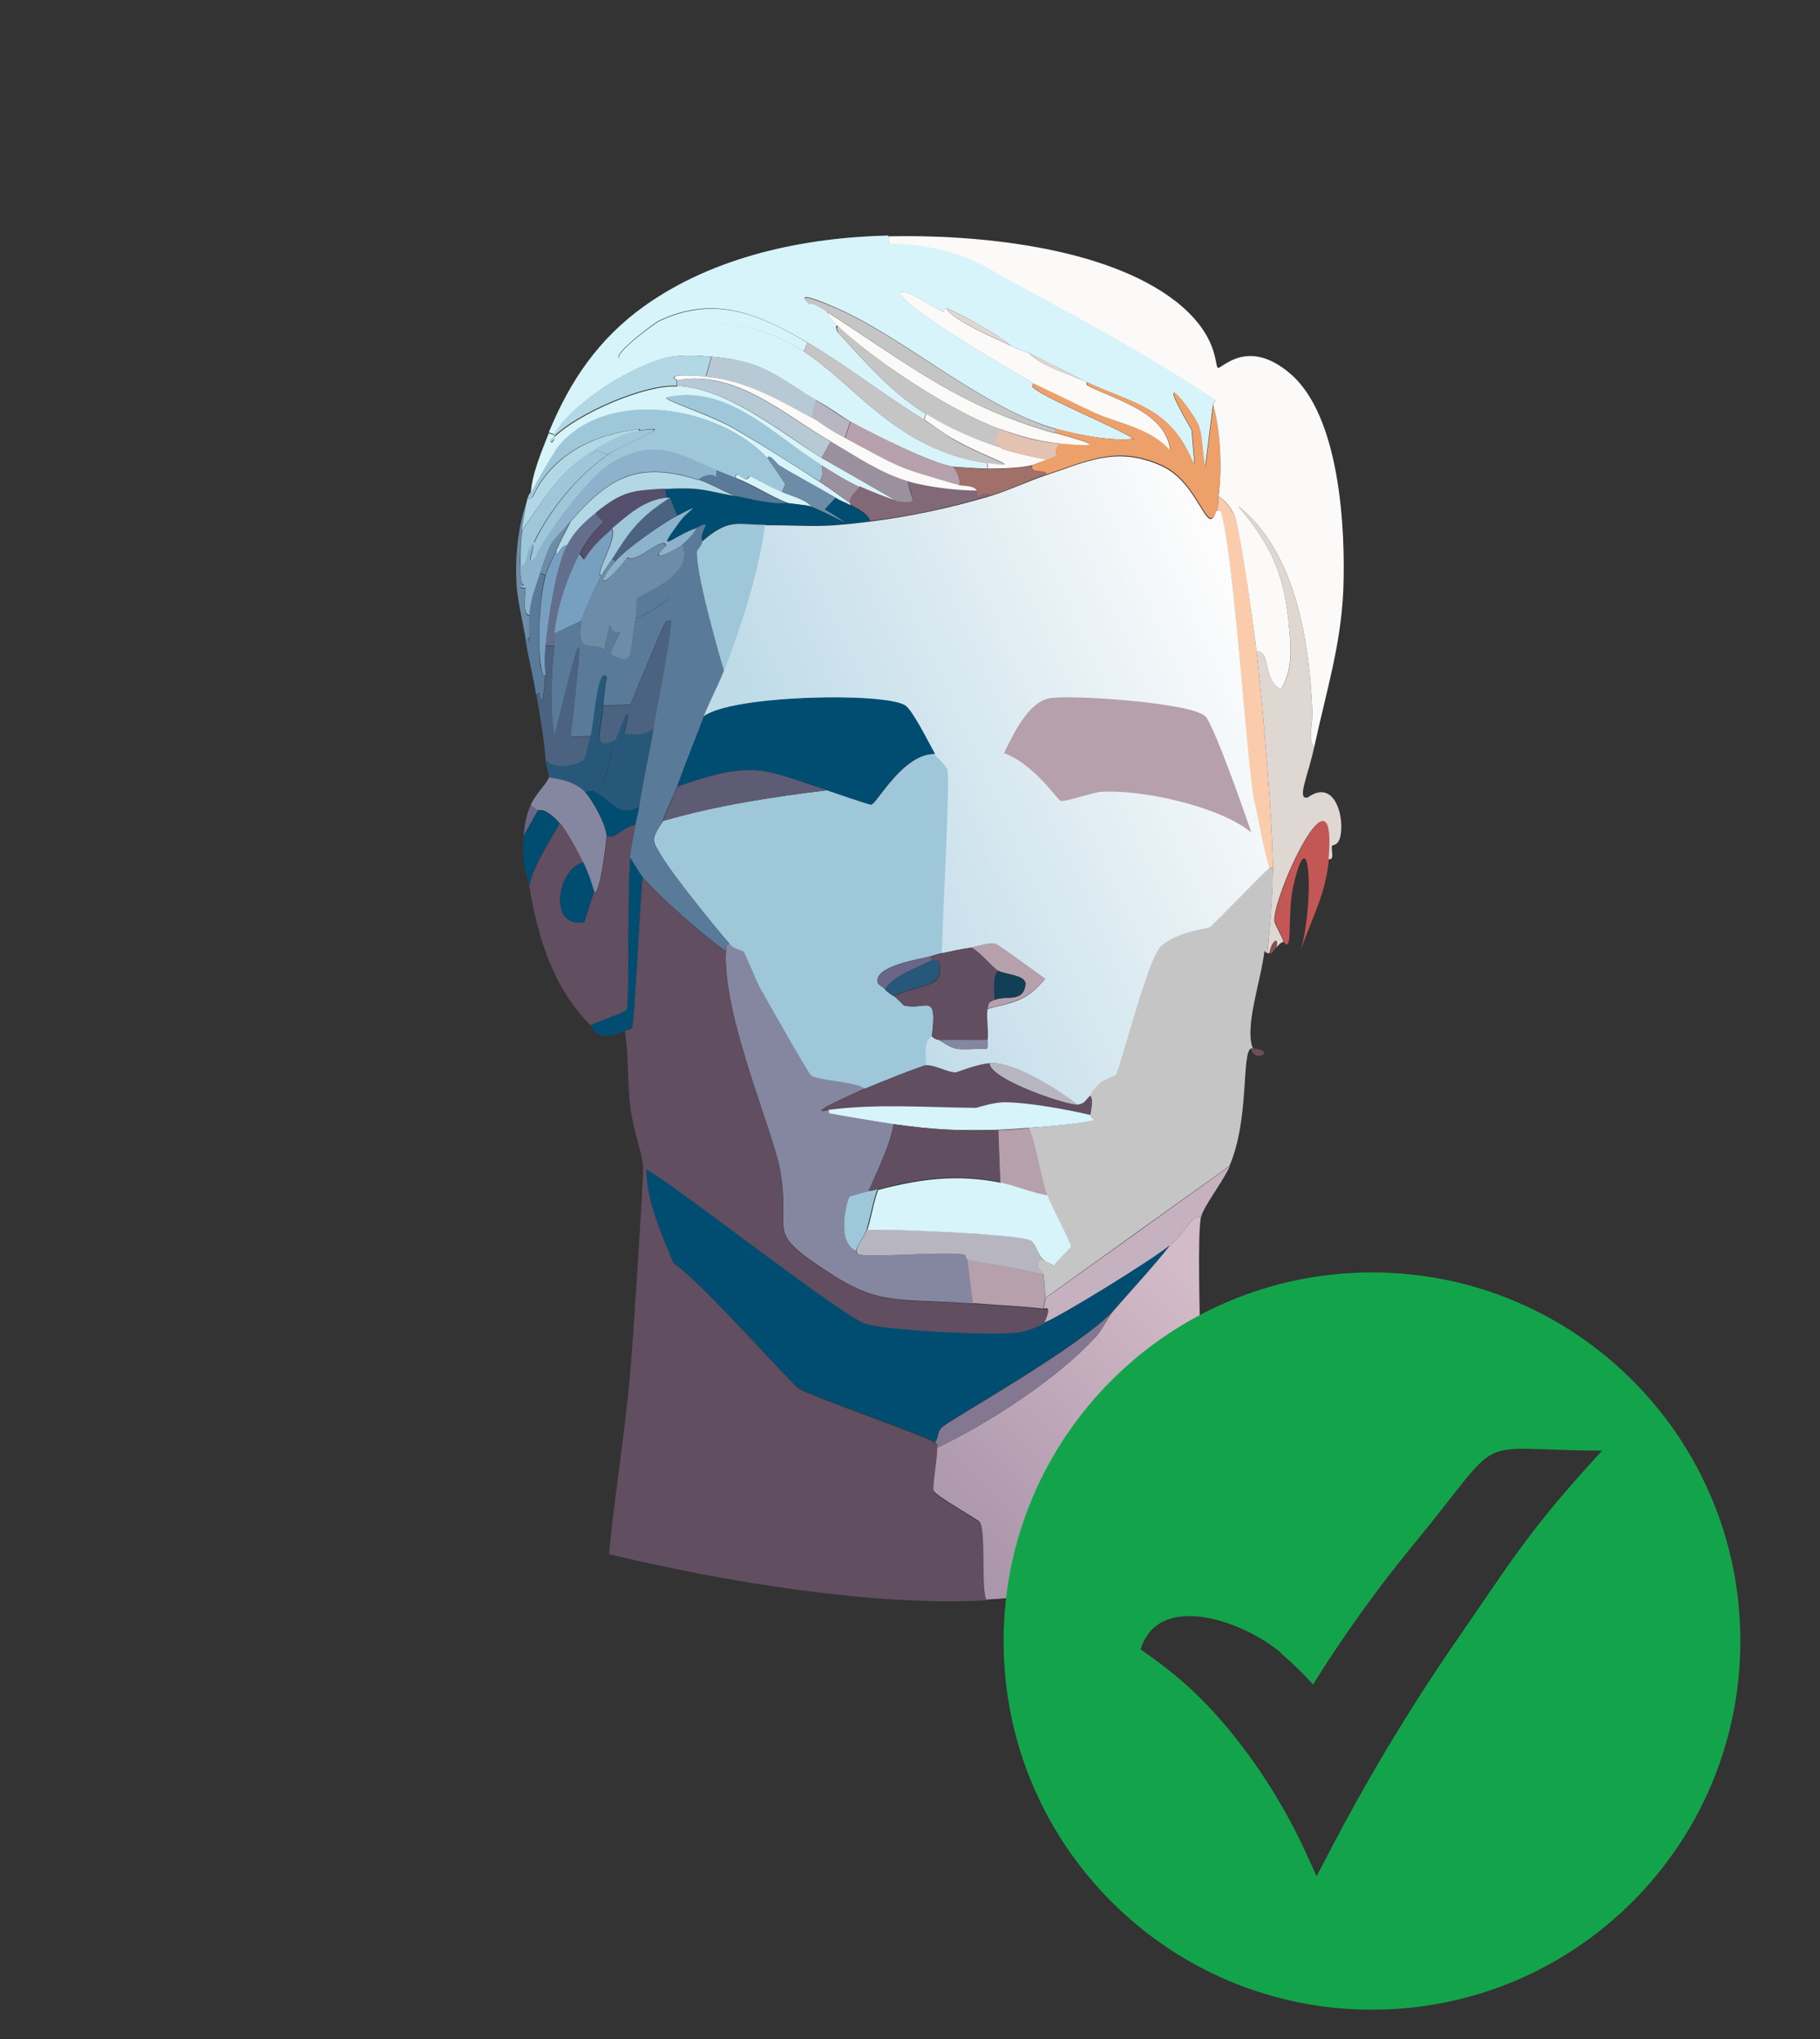 <?xml version="1.0" encoding="UTF-8"?>
<svg xmlns="http://www.w3.org/2000/svg" xmlns:xlink="http://www.w3.org/1999/xlink" version="1.1" viewBox="0 0 457 511.7"><rect x="0" y="0" width="457" height="511.7" fill="#333333" stroke="none"/>
  <defs>
    <style>
      .cls-1 {
        fill: #a07069;
      }

      .cls-1, .cls-2, .cls-3, .cls-4, .cls-5, .cls-6, .cls-7, .cls-8, .cls-9, .cls-10, .cls-11, .cls-12, .cls-13, .cls-14, .cls-15, .cls-16, .cls-17, .cls-18, .cls-19, .cls-20, .cls-21, .cls-22, .cls-23, .cls-24, .cls-25, .cls-26, .cls-27, .cls-28, .cls-29, .cls-30, .cls-31, .cls-32, .cls-33, .cls-34, .cls-35, .cls-36, .cls-37 {
        stroke-width: 0px;
      }

      .cls-2 {
        fill: #8db2cc;
      }

      .cls-3 {
        fill: #d7f4fa;
      }

      .cls-4 {
        fill: #b5a0ac;
      }

      .cls-5 {
        fill: #fcfaf9;
      }

      .cls-6 {
        fill: #597b99;
      }

      .cls-7 {
        fill: #835052;
      }

      .cls-8 {
        fill: #eda069;
      }

      .cls-9 {
        fill: #c5c5c5;
      }

      .cls-10 {
        fill: url(#linear-gradient);
      }

      .cls-11 {
        fill: #847791;
      }

      .cls-12 {
        fill: #004d71;
      }

      .cls-13 {
        fill: #9b909e;
      }

      .cls-14 {
        fill: #b6c9d4;
      }

      .cls-15 {
        fill: #b2d8e5;
      }

      .cls-16 {
        fill: #c25756;
      }

      .cls-17 {
        fill: #6e4f54;
      }

      .cls-18 {
        fill: #6d8ca7;
      }

      .cls-19 {
        fill: #8587a1;
      }

      .cls-20 {
        fill: #626e8c;
      }

      .cls-21 {
        fill: #9ec7da;
      }

      .cls-22 {
        fill: #13a44b;
        fill-rule: evenodd;
      }

      .cls-23 {
        fill: #faccac;
      }

      .cls-24 {
        fill: #e3c2b2;
      }

      .cls-25 {
        fill: #b7b6c0;
      }

      .cls-26 {
        fill: #826977;
      }

      .cls-27 {
        fill: #4b6280;
      }

      .cls-28 {
        fill: #614e60;
      }

      .cls-29 {
        fill: #c5b1c0;
      }

      .cls-30 {
        fill: url(#linear-gradient-2);
      }

      .cls-31 {
        fill: #123e56;
      }

      .cls-32 {
        fill: #5d5c74;
      }

      .cls-33 {
        fill: #27587a;
      }

      .cls-34 {
        fill: #dfd7d1;
      }

      .cls-35 {
        fill: #779fc0;
      }

      .cls-36 {
        fill: #554f6e;
      }

      .cls-38 {
        display: none;
      }

      .cls-37 {
        fill: #6b6687;
      }
    </style>
    <linearGradient id="linear-gradient" x1="311.9" y1="332.3" x2="250.8" y2="395.5" gradientUnits="userSpaceOnUse">
      <stop offset="0" stop-color="#d4bbc8"/>
      <stop offset="1" stop-color="#ab96ab"/>
    </linearGradient>
    <linearGradient id="linear-gradient-2" x1="316.4" y1="166.5" x2="206" y2="215.9" gradientUnits="userSpaceOnUse">
      <stop offset="0" stop-color="#fcfcfc"/>
      <stop offset="1" stop-color="#bfdbe8"/>
    </linearGradient>
  </defs>
  <g id="Layer_1" data-name="Layer 1" image-rendering="optimizeQuality" shape-rendering="geometricPrecision" text-rendering="geometricPrecision">
    <g>
      <g>
        <g id="Background" class="cls-38">
          <path class="cls-9" d="M460.6,7.5v464.1H-3.6V7.5h464.1Z"/>
          <path class="cls-34" d="M129.7,146.6c.3,4.2,1.6,9.3,2.3,13.6.7,4.6,2,9.3,2.7,14.1.9,5.4,1.9,10.8,2.3,16.3,0,.9,1,3.8.9,4.5-.2,1.2-3.3,4.1-4.5,6.8-1.3,2.8-1.5,4.7-1.8,7.7-.2,2.5-.2,4.3,0,6.8l-2-3.2c-.2,3.8-7.6,2.2-9.3,8.4-.3,1.3-.7,11.4-1.4,14.5,0,.2-1.7,2.4-1.8,3.2-1.4,7-2.7,13.5-2.7,20.4-2.3,4.5-1.1,13.2-.9,18.6-2.9,4.4-1.6,7.6-1.8,10.9-.2,3.3-1.7,0,0,6.8,0,.4-.5,2.6-.5,2.7.4.5,4.3.4,5,2.3-.7,2.7-4.5,2.3-4.8,2.5-1.5,1.1.7,4.9.7,5.2.6,7.5,1.1,8.8,1.4,10.9.2,1.8-.7,3.4-.5,5.4,1,6.7,4.2,13.8,4.1,20.4,3.8,10.6,6.4,27.8,10,37.2.7,1.9,7.2,14,9.1,17.7.2.4-.8,1-.5,1.8,2.8,6.3,36.6,5.8,43.3,6.1.5,0,4,.9,4.5.9,36.8,1.3,73.8-1.5,110.6,0,7.8-2.6,14.7-.1,22.2-6.3,4.8-4,6.6-9.4,7.5-11.1,1-1.9,3.7-2.3,5-13.1,7.5-1.2,2.4-5,2.3-5.4-.9-3.5,3.8-2.5,5-5,1.2-2.7,1.9-18.3,3.4-18.8,6.1,2.9,3.1-3.2,4.3-7,.4-1.4,2.4-2.9,2.7-4.1.9-3.3.4-5.2.5-5.4.2-.9,2.7-4.4,1.8-5.9-.4-.6-3.6,1.6-2.7-7.3,2.5-1.3,3.1,3.4,4.5.5.1-15.4,3.5-30.9,0-45.8.1-9.4-1.3-18.4-3.6-27.6,1.1-4.2,0-5.2,0-5.4-.4-4.5,1.1-15.6-1.4-21.8-1.7-4.3-6.5-4.2-6.8-5-.8-1.7,1.4-6.2-1.8-7,0-4.9-2.7-11.4-8.4-7.3-3,.8.1-5.8,1.6-12.7,2.9-13.7,6.6-25.4,7.3-39.4,1.4,0,6.1.2,6.6.5.7.3,7.8,9.1,9.3,12,.7,1.5.5,4.5.9,5.4.3.6,2.4,2.1,2.7,2.7.4.8.2,3.6.5,4.1,1.6,3.7,5.9,9,6.3,10.4.7,2.1.2,5.9.9,7.3.4.8,2.1,1.1,2.3,1.4,2.6,5.7,2.5,9.2,2.7,10,0,.3,1.2,1.3,2.3,5.9.6,2.8.2,7.9.5,8.6.3.9,2.7,1.7,3.2,3.2.3.9-.3,3.1,0,4.1.3,1.1,1.7,3.3,1.8,4.1.6,3.1-.1,7.2.5,10.4.1.6,1.3,2.4,1.4,2.7.6,3.3.9,8.4,1.4,11.8.1.9,1.7,3.3,1.8,4.5.2,2.1.2,38.7,0,42.6-.4,7.4-1.8,8.2-1.8,8.6-.4,4.3-.3,13-.9,16.8,0,.2-1.5,1.9-1.8,3.6-5.2,28.1-5.3,20.1-13.1,38.5-1.6,3.8-2.8,8.4-4.5,12.2-.5,1.2-2.1,2.7-2.3,3.2-2.2,4.8-3.9,13.3-7.7,17.7-10.4,10.8-38.1,11-52.8,11.6l-.2,1.4c-36.9.9-101.9,1.3-137.3-.9-6.9-.4-12.8-.9-19.3-1.4-6.4-2.5-15.3-1.1-21.8-3.6-8.9-3.5-19.4-29.5-22.9-38.8-5-20-12-39.8-14.5-60.3-.7-5.5.3-14.7-1.8-19-.4-13.1.8-42.4,3.6-53.9.4-1.7,2.3-2.2,2.7-3.6.3-1.1-.3-3.7,0-5,.3-1.2,3.2-9,3.6-10.9.4-1.6.4-9.8.9-10.9.7-1.4,3.3-.9,4.1-3.2.6-1.7,1.5-12.9,5.4-14.1.4-5.8,3-5.6,3.6-6.8.7-1.5.3-3.7.9-5,.4-.7,5.1-4.1,5.9-14.1,5.4-2.7,5.7-10.6,7.7-13.1.3-.4,8.9-3.9,9.7-3.4.6.4.3,2.7,2,1.4Z"/>
          <path class="cls-9" d="M296.9,413.2l.2-1.4c14.7-.6,42.4-.8,52.8-11.6,3.8-4.4,5.5-12.9,7.7-17.7.2-.4,1.7-2,2.3-3.2,1.7-3.8,2.9-8.4,4.5-12.2,7.8-18.4,8-10.4,13.1-38.5.3-1.7,1.8-3.4,1.8-3.6.6-3.8.5-12.4.9-16.8,0-.4,1.4-1.2,1.8-8.6.2-3.9.2-40.5,0-42.6-.1-1.3-1.7-3.6-1.8-4.5-.5-3.4-.8-8.5-1.4-11.8,0-.3-1.3-2.1-1.4-2.7-.6-3.2.1-7.3-.5-10.4-.1-.8-1.5-3-1.8-4.1-.3-1,.3-3.2,0-4.1-.5-1.5-2.9-2.2-3.2-3.2-.2-.7.2-5.8-.5-8.6-1-4.5-2.2-5.6-2.3-5.9-.2-.8-.1-4.2-2.7-10-.1-.3-1.8-.6-2.3-1.4-.7-1.3-.2-5.2-.9-7.3-.5-1.4-4.7-6.7-6.3-10.4-.2-.5,0-3.3-.5-4.1-.3-.6-2.4-2.1-2.7-2.7-.4-1-.2-4-.9-5.4-1.4-2.9-8.6-11.7-9.3-12-.5-.2-5.1-.5-6.6-.5.7-15.2-.8-43.8-13.4-54.4-10.8-9.1-17.3-.8-18.1-1.4-.9-.6.5-8-10.7-16.8-.8-1,6.6-4,7-4.1,4.4-.5,6.9,2.6,7.3,2.7,1.3.2,2.6-1.7,5-1.4.6,0,2.5,1.8,2.7,1.8,1,.3,4.1.3,4.5.5.1,0,.9,1.9,1.8,2.3.2,0,2.2,0,3.2.5.6.3,10.7,6,11.3,6.3,1.8,1.1,1.9,3.9,7.3,5.9,1.7.6,2.3-2.8,4.3,3.9,8.4,9.2,14.4,19.7,20.4,30.4-.3,4.6,4.5,8.2,5,9.1,1.4,2.7,4.4,12.7,5.9,15.4.9,1.7,7.5,9.8,8.6,11.8,1.2,2.1.8,3.9.9,4.1,2.1,4.1,5.7,10.1,7.3,14.5.1.3-.2,3.4.9,7.3.4,1.2,2.4,2.5,2.7,3.6,1.4,5,.7,18.9,5.9,22.2-2.1,11.5,1.3,20.7,1.4,23.1.4,9.8-.7,23.2-.5,33.5-3.4,10.6-1.1,25.5-5,34.9-.3,9.5-4.6,18.4-4.1,28.1-3.9,7.2-5.8,14.6-8.6,22.2-.2.5-3.5,6.6-5,10.4-1.4,3.5,1,6-10.4,23.1-.2.2-.5-.8-4.1,4.1-1.8,2.5-2,6.6-9.3,12.5-2.3,1.8-5.3,2.1-6.8,5-9.4,1.1-18.6,3.1-28.1,3.6-9.8.6-19.8.2-29.7.5Z"/>
          <path class="cls-9" d="M161.9,76.8c-11.6,8.2-18.7,18.8-24,31.7-1.9,4.6-4.2,10.1-4.5,15,0,0-.1-.2-.9,1.8-2.5,6.6-3.2,14.4-2.7,21.3-1.7,1.4-1.4-1-2-1.4-.9-.5-9.4,3-9.7,3.4-2,2.5-2.3,10.5-7.7,13.1-.8,9.9-5.5,13.3-5.9,14.1-.6,1.3-.2,3.5-.9,5-.6,1.2-3.3,1-3.6,6.8-4,1.1-4.8,12.4-5.4,14.1-.8,2.3-3.4,1.7-4.1,3.2-.5,1-.5,9.2-.9,10.9-.4,1.8-3.4,9.7-3.6,10.9-.3,1.2.3,3.9,0,5-.4,1.4-2.3,1.9-2.7,3.6-2.8,11.5-4,40.8-3.6,53.9,2.2,4.4,1.1,13.6,1.8,19,2.5,20.5,9.5,40.3,14.5,60.3,3.5,9.2,14,35.2,22.9,38.8,6.5,2.6,15.3,1.1,21.8,3.6,6.4.5,12.4.9,19.3,1.4-12.8-.7-30.7,1.3-42.4-.5-1.2-.2-13.4-3.3-14.1-3.6-.6-.3-9.1-6.5-10.7-8.8-.2-.2-.8-3.7-1.8-5.4-.4-.6-1.7-.9-2.3-1.8-1.3-2.3-1.2-4.3-1.4-4.5-.9-1.6-3.6-2.7-2.7-5.4-4.9-8.3-8.1-17.2-11.3-25.8-3.9-5.4-3.3-12-7.3-17.7-2-12.3-7.2-29.8-8.6-41.7-.4-3.8.5-10.2,0-15.9-.2-1.9-3.4-6.9-1.4-10.4-1.5-10.4-.2-20.6.5-30.8,0-.3,2-1.3.5-6.3,3.4-9.2,0-19.6,3.2-28.6-2.3-6,1.7-8.1,1.8-8.6.1-.4.3-5.6.5-6.3.3-1.4,1.9-3.8,2.3-5.4.5-2,1.7-12.1,2.3-13.1.3-.7,2.9-.3,4.1-2.3,0-.1,0-2.6.5-3.2,0-.1,1.8-.8,2.3-1.8,1.5-2.9,3-9.5,4.5-12.7.7-1.4,3.5-5.2,5-8.2.6-1.1.4-3.4.5-3.6,1.8-3.5,8.7-10.2,8.6-15.4,4.3-.2,2.1-1.2,2.3-1.4,1.9-1.8,4.2-3,5.9-5,2.4-8.6,10.3-13.8,10.9-14.5.1-.1.8-3,.9-3.2,1-1.2,4.2-4,5-5,.8-1.1-.2-2.8,1.6-3.9,0,0,.8.9,1.4.5,1.1-.9,5-4.9,5.9-5.4,2.7-1.8,10.2-2.8,13.6-11.8,6.8,7.2,3.2,1,7.3-.9,2.4-1.1,11.7-1.7,14.7.7-3.2,4-5,3.2.5,2.5Z"/>
          <path class="cls-34" d="M131.5,216.4c.2,2,1,4,1.4,5.9,2.2,12.9,5.9,25.4,15.4,34.9.4.4,1.3,4.8,8.6,1.4.9,6.3.6,12.9,1.4,19.3.8,6.1,3,11.3,3.2,15,.1,2.5-2.6,44.2-3.2,50.8-1.3,15.4-3.9,30.8-5.4,46.2,28.4,6.8,65.9,13.1,94.7,11.6,18.2-1,37-5.3,54.4-10.7,1.1-16.9-1.9-75.7-.5-85,.5-2.8,5.5-9.2,7.3-13.1,5.1-11.8,3.1-28.2,5.4-29.5.3,3.8,6.7.7.5,0-2.1-5.4,2.2-17.2,2.9-24.5.2.2.3.5.7.5.1,0,.3,0,.5,0,1.1-.2-.8,1.8,1.8-1.4.3-.4,1.3-1.5,1.8-1.4,2.2,3.2.7-7.1,2.3-13.8,4.2-18.6,5.3,3.6,2,15.6,2.9-8.1,6.3-13.8,7-22.7,1.7.3.5-2.4.9-3.4.1-.3,2.2.4,2.3-4.8,3.2.9,1.1,5.3,1.8,7,.3.8,5.1.7,6.8,5,2.5,6.1,1,17.2,1.4,21.8,0,.3,1.1,1.3,0,5.4,2.3,9.2,3.8,18.2,3.6,27.6,3.5,14.9.1,30.4,0,45.8-1.4,3-2-1.7-4.5-.5-.9,8.9,2.3,6.6,2.7,7.3.9,1.5-1.6,5-1.8,5.9,0,.3.5,2.1-.5,5.4-.3,1.1-2.3,2.6-2.7,4.1-1.2,3.9,1.8,10-4.3,7-1.5.5-2.2,16.1-3.4,18.8-1.2,2.5-5.9,1.5-5,5,.1.4,5.2,4.2-2.3,5.4-1.3,10.9-4,11.2-5,13.1-.9,1.7-2.7,7.1-7.5,11.1-7.5,6.2-14.4,3.7-22.2,6.3-36.8-1.5-73.8,1.3-110.6,0-.5,0-4-.9-4.5-.9-6.7-.3-40.5.2-43.3-6.1-.3-.8.7-1.4.5-1.8-1.9-3.7-8.4-15.8-9.1-17.7-3.5-9.4-6.2-26.6-10-37.2.1-6.6-3.1-13.7-4.1-20.4-.3-2,.7-3.6.5-5.4-.3-2.1-.8-3.4-1.4-10.9,0-.3-2.2-4.1-.7-5.2.3-.2,4,.2,4.8-2.5-.6-1.9-4.6-1.8-5-2.3,0-.1.6-2.3.5-2.7-1.7-6.7-.2-3.5,0-6.8.2-3.3-1.1-6.5,1.8-10.9-.2-5.4-1.4-14,.9-18.6,0-6.9,1.3-13.4,2.7-20.4.2-.8,1.8-3,1.8-3.2.7-3.1,1-13.2,1.4-14.5,1.7-6.2,9-4.6,9.3-8.4l2,3.2Z"/>
        </g>
        <g>
          <g>
            <path class="cls-16" d="M333.7,215.5c-.8,8.9-4.2,14.6-7,22.7,3.3-12,2.2-34.3-2-15.6-1.5,6.7,0,17-2.3,13.8-.3-1.3-2.2-4.3-2.3-5.2-.7-5.8,15.9-42.2,13.6-15.6Z"/>
            <path class="cls-17" d="M314.2,263.1h.5c6.2.7-.1,3.8-.5,0Z"/>
            <path class="cls-7" d="M320.5,237.7c-2.6,3.2-.8,1.2-1.8,1.4.7-3.5,2.6-4.1,1.8-1.4Z"/>
          </g>
          <g>
            <path class="cls-3" d="M223.1,59.2l.2,1.8c9.3.2,19.3,2.3,27.2,7.7,18.5,9.9,37.2,19.9,54.6,31.5.2.5-.6.8-.5,1.1q-1,7.9-2,15.9c-.8-3.1-.6-7.3-1.6-10.2-1.2-3.6-12.5-17.5-1.8.9,1.3,17.2,1.6,4.2-7.5-2.9-5.4-4.3-12.7-6.1-18.8-9.1-4.9-2.4-9.6-4.9-14.5-7.3-.2-.1-.9-.1-4.5-1.8-3.4-2.9-12.1-7.7-16.3-9.5-.5-.2-.5,1-.7.9-3.4-1.4-9.7-5.9-10.7-4.8-1.9,2.4,30.9,21.2,33.5,22.9-.4,0-.6.4-.5.7,1.7,2.4,21.3,10.3,25.4,13.1-5.6.7-13.9-1-19.5-2.5-16.7-4.6-35.5-20.6-51.4-28.6-4.4-2.2-15.5-7-10.4-2.7.2.1-.2-1.1,4.3,1.8.2,1.2,1.8,2.8,2.7,3.6-.8,0,0,1.5,0,1.6,6.8,7.4,13.5,15.2,22.2,20.6l-.5,1.4c-10.1-6.2-19.3-13.5-29.5-19.5-11.8-6.9-23-11.9-36.9-5.4-1.5.7-13.5,9.8-9.5,9.5,14.2-10.7,30.5-11.5,45.6-1.8,13.2,8.5,23.5,24.9,46.2,28.1v1.4c-1.1,0-8-.4-8.6-.5-5.4-.8-20.4-8.3-25.8-11.3-1.9-1.1-4.9-3.4-8.6-5.4-8.4-4.7-12.3-9.8-26.3-10.9-3.4-.3-6.3-.5-9.7,0-9,1.4-25.1,11.4-29.7,19.5l-1.4-.5c5.3-12.9,12.5-23.5,24-31.7,17.5-12.5,40.1-17.2,61.2-17.7Z"/>
            <path class="cls-27" d="M139.2,162.1c-.7,7.6-1.2,15.4,0,22.9,6.7-27.5,7.8-32.4,4.1,0q2.5-.1,5-.2c-.3,1.1-1.2,5.5-1.6,5.9-1.6,1.5-7.7,2.7-9.7,0-.4-5.5-1.4-10.9-2.3-16.3.5,0,.7-.8.9-.2.7,2.1.6,3.9,1.4-4.8,0-.5-.5-2.6,0-7.3h2.3Z"/>
            <path class="cls-33" d="M151.4,177c-.6,6.9-3.1,11.5,3.2,8.6-1.7,4.4-2.2,9.4-4.5,13.6-1.2-.6-.7-.8-3.2-.5-2.5-2.4-5.7-3.2-9.1-3.6.1-.7-.8-3.6-.9-4.5,2.1,2.7,8.1,1.5,9.7,0,.4-.3,1.3-4.8,1.6-5.9.9-3.7,1.8-18.3,4.1-14.7-.5,2.3-.7,4.7-.9,7Z"/>
            <path class="cls-6" d="M136.9,144.4c-1.5,5.9-1.8,14.5-1.4,20.6,0,1.1.4,4.7,1.4,4.3-.7,8.6-.7,6.9-1.4,4.8-.2-.5-.4.2-.9.2-.7-4.7-2-9.4-2.7-14.1.3,0,.7-.7.9-.5.1.2-.2,1.1.2,1.4.7-1.3-.2-1.3-.2-1.4,0-1.6-.1-3.9,0-5.4.3-3.7,1.6-7,2.7-10.4l1.4.5Z"/>
            <path class="cls-18" d="M131.1,133c-.4,2.8-.5,6.2-.5,9.1.2,6,.9,4.5.9,4.8,0,.3-.9.1-.9.5,0,.4,1.3,0,1.4.5,0,.5-1,6.7.9,6.6-.1,1.5,0,3.9,0,5.4-.2-.2-.6.6-.9.5-.7-4.3-2-9.4-2.3-13.6-.4-6.9.3-14.7,2.7-21.3-.1.4-1.2,6.5-1.4,7.7Z"/>
            <path class="cls-21" d="M192.7,114.9c.3.3,3.7,5.4,4.5,6.6l-.9,2c-2.7-1.3-5.5-2.7-8.2-4.1-6.1-3-16.6-9.5-22-11.3-.6-.2.6-.8,0-.9-1.7-.5-4,.3-5.7.5-11.3,1.2-22,6.4-26.7,17,0,.2-1.3.6-1.4.7.8-2.1.9-1.7.9-1.8.8-1.7,5.9-10.5,6.8-11.6,12.5-15.2,40.6-10,52.6,2.9Z"/>
            <path class="cls-3" d="M170,96.8c13.1.8,25.6,11.5,36.3,18.1q9.5,5.4,19,10.9c-1.2-.2-7.7-2.8-9.5-3.6-3.1-1.4-6.6-3.6-9.5-5.4-11.9-7.3-23.5-20.5-39-17-.2.8,9.7,3.9,15.6,7,4.2,2.2,17.9,10.8,22.9,14.1,2.6,1.7,5.2,3.6,7.7,5.4v.5c-1.1-.7-2.5-1.1-3.6-1.8-4.7-2.7-9.7-5.3-14.3-8.2-.7-.4-2.5-3.1-2.9-1.8-12-13-40.1-18.1-52.6-2.9-.9,1.1-6,9.9-6.8,11.6.3-4.9,2.7-10.4,4.5-15l1.4.5c0,.1,0,.3,0,.5,0,0-1.5.5-.7,1.4.9-.6.6-1.3.7-1.4,5.9-5.8,22.7-13.2,30.8-12.7Z"/>
            <path class="cls-8" d="M304.6,101.3c1.9,7,2.3,16,1.4,23.1-.2,1.4.1,1.9-.5,3.6-2.3,7.3-4.2-7-13.8-11.3-11.1-5-18.5-1.1-28.8,2.3-.9-1.4-4.5,0-3.6-2.3.2,0,3.2-1.2,3.6-1.4,5.1-2.3.2-.6,3.2-4.1,12.3,1.1,7.5-.2-1.4-2.7l.5-.9c5.5,1.5,13.9,3.2,19.5,2.5-4.1-2.8-23.7-10.7-25.4-13.1-.2-.3,0-.7.5-.7,5.1,2.3,10.1,4.9,15.2,7.3,6.4,3,14.1,3.8,19,9.5-1.4-9.7-13.2-12.5-20.8-16.3-.4-.2-.2-.9-.2-.9,6.1,3,13.4,4.8,18.8,9.1,9,7.2,8.8,20.1,7.5,2.9-10.7-18.4.6-4.5,1.8-.9,1,2.9.8,7.1,1.6,10.2q1-7.9,2-15.9Z"/>
            <path class="cls-5" d="M237.6,77.3c.8,2.6,11.8,7.4,16.3,9.5,3.6,1.7,4.3,1.7,4.5,1.8,3.2,3.5,11.2,5.6,14.5,7.3,0,0-.2.7.2.9,7.6,3.8,19.5,6.6,20.8,16.3-5-5.7-12.6-6.6-19-9.5-5.1-2.4-10.1-4.9-15.2-7.3-2.6-1.6-35.5-20.5-33.5-22.9.9-1.2,7.2,3.3,10.7,4.8.2,0,.2-1.1.7-.9Z"/>
            <path class="cls-9" d="M232.1,105.4c2.5,1.5,4.9,3.5,7.5,5,9.1,5.1,18.2,7.3,8.4,5.9-22.7-3.2-33-19.6-46.2-28.1l.9-2.3c10.2,6,19.4,13.3,29.5,19.5Z"/>
            <path class="cls-5" d="M264.8,108.6c8.9,2.5,13.6,3.8,1.4,2.7-5.5-.5-9.8-1.8-15-3.6-11.8-4.1-31.7-17.2-40.8-25.8-.9-.9-2.6-2.5-2.7-3.6,20.5,13.2,33.2,23.7,57.1,30.4Z"/>
            <path class="cls-15" d="M178.6,89.5l-1.4,5c-5.2-.5-10-.5-7.3.9v1.4c-8.1-.5-24.9,6.9-30.8,12.7,0-.1,0-.3,0-.5,4.6-8.1,20.7-18.1,29.7-19.5,3.4-.5,6.3-.3,9.7,0Z"/>
            <path class="cls-9" d="M251.2,107.7c-2.8,4.6,0,3.4.5,5-6.4-2-13.3-5.1-19-8.6-8.7-5.4-15.4-13.2-22.2-20.6,0,0-.8-1.6,0-1.6,9.1,8.6,29,21.8,40.8,25.8Z"/>
            <path class="cls-9" d="M265.2,107.7l-.5.9c-23.9-6.6-36.6-17.2-57.1-30.4-4.5-2.9-4.1-1.7-4.3-1.8-5.1-4.2,6,.5,10.4,2.7,15.9,8,34.7,23.9,51.4,28.6Z"/>
            <path class="cls-3" d="M202.7,85.9l-.9,2.3c-15-9.7-31.3-8.9-45.6,1.8-4,.2,8-8.8,9.5-9.5,14-6.5,25.2-1.5,36.9,5.4Z"/>
            <path class="cls-14" d="M204.9,100.4c0,2.1-1.8,3.2,0,5-8.8-4.7-17.6-10-27.6-10.9l1.4-5c14,1,17.9,6.2,26.3,10.9Z"/>
            <path class="cls-4" d="M239.4,117.2c.9.9,2,3.7,1.4,4.5-16.5-4.6-14.1-4.1-28.6-11.8q.7-2,1.4-4.1c5.4,3,20.4,10.5,25.8,11.3Z"/>
            <path class="cls-1" d="M259.3,116.7c-.9,2.3,2.7.8,3.6,2.3-4.9,1.6-9.5,4-14.5,5.4-1-1.3-2.8.5-2.9.5-.5-.3,0-1.6-.2-1.8-1-1.4-3-.9-4.5-1.4.6-.8-.5-3.6-1.4-4.5.7,0,7.5.5,8.6.5,3.4,0,8-.1,11.3-.9Z"/>
            <path class="cls-5" d="M251.6,112.6c3.7,1.2,7.5,2,11.3,2.7-.4.2-3.4,1.3-3.6,1.4-3.3.8-7.9.9-11.3.9v-1.4c9.8,1.4.7-.8-8.4-5.9-2.6-1.4-5-3.4-7.5-5l.5-1.4c5.7,3.6,12.6,6.6,19,8.6Z"/>
            <path class="cls-25" d="M213.5,105.8q-.7,2-1.4,4.1c-4.5-2.4-6.9-4.3-7.3-4.5-1.8-1.8,0-2.9,0-5,3.7,2.1,6.7,4.4,8.6,5.4Z"/>
            <path class="cls-34" d="M253.9,86.8c-4.5-2.2-15.5-6.9-16.3-9.5,4.3,1.9,13,6.6,16.3,9.5Z"/>
            <path class="cls-34" d="M272.9,95.9c-3.3-1.6-11.3-3.8-14.5-7.3,4.9,2.3,9.6,4.9,14.5,7.3Z"/>
            <path class="cls-23" d="M315.5,163.4c1.5,12.5,4.1,43.1,4.1,54.4-.4,0-.8,0-.9,0-1.9-5.8-2.7-12.5-4.1-17.9-2-14-5-62.7-8.2-71.6-.1-.4-.6-.2-.9-.2.6-1.7.3-2.2.5-3.6,1.6,1.1,3.4,3.4,4.1,5.2,1.5,4,4.7,27.4,5.4,33.8Z"/>
            <g>
              <path class="cls-34" d="M330,187.4c-1.4,6.9-4.6,13.5-1.6,12.7,5.7-4.1,8.4,2.3,8.4,7.3,0,5.2-2.2,4.5-2.3,4.8-.4,1,.8,3.7-.9,3.4,2.3-26.5-14.3,9.8-13.6,15.6.1.9,2,3.9,2.3,5.2-.6-.1-1.5,1-1.8,1.4.8-2.8-1.1-2.2-1.8,1.4-.1,0-.3,0-.5,0,.8-7.2,1.3-14,1.4-21.3,0-11.3-2.6-41.9-4.1-54.4,3.7-.3,1.5,7.2,6.1,9.5,3.2-5.1,2.6-10.5,2-16.5-1.2-12.7-4.6-19.9-12.7-29.5,14.3,11.2,17.9,34,18.6,51.2.2,4-1.3,7.1.5,9.3Z"/>
              <g>
                <path class="cls-5" d="M295.1,75.5c11.1,8.7,9.8,16.2,10.7,16.8.8.5,7.3-7.8,18.1,1.4,12.6,10.6,14,39.2,13.4,54.4-.6,14-4.4,25.8-7.3,39.4-1.8-2.2-.3-5.2-.5-9.3-.7-17.3-4.3-40-18.6-51.2,8.1,9.6,11.5,16.8,12.7,29.5.6,6.1,1.1,11.4-2,16.5-4.6-2.3-2.4-9.8-6.1-9.5-.7-6.4-4-29.7-5.4-33.8-.7-1.9-2.4-4.1-4.1-5.2.9-7.1.5-16.2-1.4-23.1-.1-.4.7-.6.5-1.1-17.5-11.6-36.1-21.6-54.6-31.5-7.9-5.4-17.9-7.5-27.2-7.7l-.2-1.8c21.7-.5,54.4,2.5,72.1,16.3Z"/>
                <path class="cls-5" d="M309,108.6c16.1,3.8,20.4,8.9,26.5,23.8-.9,4.9-1.9-6-9.3-12.5-6.1-5.4-20.7-9-17.2-11.3Z"/>
                <path class="cls-5" d="M309.9,114.9c7.3,1.7,14.7,5.6,18.8,12,1.3,2.1,5.9,14.6,2.3,8.2-.8-1.4-1.1-3.9-2.3-5.4-4.6-6.4-11.8-10.2-18.8-13.4v-1.4Z"/>
              </g>
            </g>
            <path class="cls-6" d="M168.7,155.7c-.8,0-1.4,0-1.8.7-.6,1-7.4,17.3-8.6,20.4q-3.4.1-6.8.2c.2-2.3.4-4.8.9-7-2.3-3.6-3.2,11-4.1,14.7q-2.5.1-5,.2c3.7-32.4,2.7-27.5-4.1,0-1.2-7.5-.7-15.3,0-22.9,0-1-.1-2.1,0-3.2l6.8-3.2c-1.5,9.1,3.2,4.8,5.7,7.3l1.4-6.3c1,3.3,2.3,1.5,2.5,2,0,.3-2.2,4.5-2.3,5.4,6.3,3.4,4.6,0,6.3-8.8,8.1-2.8,10.1-9.9,9.1.5Z"/>
            <path class="cls-20" d="M145.6,138.9c-3.2,6.2-5.5,13-6.3,19.9-.1,1,0,2.1,0,3.2h-2.3c.7-7,2.4-19.2,5.4-25.4,1.7-3.5,4.3-5.8,7.3-8.2,0,1.2,1.8,2.3,1.8,2.5,0,.5-3,2.4-5.9,7.9Z"/>
            <path class="cls-35" d="M142.4,136.7c-3,6.2-4.7,18.4-5.4,25.4-.5,4.7,0,6.7,0,7.3-1,.4-1.3-3.2-1.4-4.3-.5-6.1-.1-14.7,1.4-20.6.6-2.2,1.8-4.3,2.7-6.3.3,2.4.7-1.2,2.7-1.4Z"/>
            <path class="cls-27" d="M168.7,155.7c-.9,9-3,18.2-4.5,27.2-2.5,2-4.5,1.3-7.5,1.4,2.5-10-.4-3.1-2,1.4-6.3,2.9-3.7-1.8-3.2-8.6q3.4-.1,6.8-.2c1.2-3.1,8-19.4,8.6-20.4.4-.7,1.1-.8,1.8-.7Z"/>
            <path class="cls-33" d="M164.1,182.9c-1.1,6.5-2.6,12.9-3.6,19.5-4.8,3-7.2-1.5-10.4-3.2,2.4-4.2,2.9-9.2,4.5-13.6,1.7-4.5,4.5-11.4,2-1.4,3,0,5,.6,7.5-1.4Z"/>
            <path class="cls-2" d="M180,118.1l-.2,2.3c.1-1.9-3.1-1.1-4.3,0-15-4.8-22.4-1-32.2,10.4-5.3,6.2-4.8,4.4-7.7,13.1-1.2,3.5-2.4,6.7-2.7,10.4-1.9.1-.8-6.1-.9-6.6,0-.4-1.3,0-1.4-.5,0-.3,1-.1.9-.5,0-.3-.7,1.3-.9-4.8,2.3-.1,1-3.9,2.9-5.4,1.2.6-2,5.8.7,3.4,2.6-6.1,13.3-20,18.4-23.3,12-7.9,19.1-2,27.4,1.4Z"/>
            <path class="cls-18" d="M139.7,138c-.9,2.1-2.2,4.1-2.7,6.3l-1.4-.5c2.9-8.8,2.4-7,7.7-13.1-1.3,2.4-2.5,4.8-3.6,7.3Z"/>
            <path class="cls-6" d="M132.9,159.8c0,0,1,0,.2,1.4-.5-.3,0-1.2-.2-1.4Z"/>
            <path class="cls-21" d="M188.2,119.4c-1.1,2.5-3.5-2.1-3.6.5-1.5-.6-3-1.2-4.5-1.8-8.3-3.4-15.5-9.2-27.4-1.4-5.1,3.3-15.7,17.2-18.4,23.3-2.7,2.4.5-2.8-.7-3.4-1.9,1.6-.7,5.3-2.9,5.4,0-2.8,0-6.3.5-9.1,6-8.5,9.3-14.8,18.6-20.4,0,.5.3.4.5.5-3.7.3-19.9,22.8-16.1,23.1,3.9-8.3,11.2-17.1,18.8-22.2,5.1-3.4,17.6-7.5,7.7-5.9v-.5c1.7-.2,3.9-.9,5.7-.5.6.2-.6.7,0,.9,5.4,1.8,15.9,8.3,22,11.3Z"/>
            <path class="cls-15" d="M160.5,107.7v.5c-4.2.7-7.3,2.4-10.9,4.5-9.2,5.5-12.5,11.9-18.6,20.4.2-1.2,1.2-7.3,1.4-7.7,0-.1,1.3-.5,1.4-.7,4.8-10.6,15.5-15.8,26.7-17Z"/>
            <path class="cls-18" d="M209.9,124.9l-2.7,2.9c11.3,7,1,1-3.6-.7-1.7-2.1-5.1-2.6-7.3-3.6l.9-2c-.8-1.2-4.3-6.3-4.5-6.6.5-1.3,2.3,1.4,2.9,1.8,4.6,2.8,9.6,5.4,14.3,8.2Z"/>
            <path class="cls-3" d="M188.2,119.4c2.7,1.4,5.4,2.8,8.2,4.1,2.2,1,5.5,1.6,7.3,3.6-1.1-.4-5.3-.7-5.9-.9-4.4-1.7-8.7-4.6-13.1-6.3.1-2.5,2.6,2.1,3.6-.5Z"/>
            <path class="cls-12" d="M184.5,124.4c4.2.8,9,2.2,13.1,1.8.6.2,4.8.5,5.9.9,4.6,1.7,14.9,7.7,3.6.7l2.7-2.9c1.1.7,2.5,1.2,3.6,1.8,1.7,1,4.4,2.1,5,4.1-13.5,1.7-14.4.9-26.3.9-7.2,0-9.2-1.8-15.9,4.1,0-.2-.7-.4.9-3.9-.4-.7-2.2.7-2.3.7-5.6,1.5-11.4,7.8-4.1-2,1.7-2.3,6.1-4.7-.9-1.1q-.9-2.3-1.8-4.5h-.9l-.5-2.3c9.1-.5,9.6.3,17.7,1.8Z"/>
            <path class="cls-21" d="M206.3,116.7c.2,1.9.6,2.5-.5,4.1-5-3.2-18.7-11.9-22.9-14.1-6-3.2-15.9-6.2-15.6-7,15.5-3.5,27.1,9.7,39,17Z"/>
            <path class="cls-26" d="M245.3,123.1c.2.2-.3,1.5.2,1.8.1,0,2-1.8,2.9-.5-9.8,2.9-19.7,5.1-29.9,6.3-.6-2-3.3-3.1-5-4.1v-.5c-.4-1.9,1.3-2.7,2.3-4.1,1.8.8,8.3,3.5,9.5,3.6,6.3.8,3.1-.8,2.7-5,4.7,1.3,12.2,2.2,17.2,2.3Z"/>
            <path class="cls-14" d="M208.6,110.8l-2.3,4.1c-10.6-6.7-23.2-17.3-36.3-18.1v-1.4c14.9-2.5,26.6,8.5,38.5,15.4Z"/>
            <path class="cls-13" d="M228,120.8c.3,4.2,3.6,5.8-2.7,5q-9.5-5.4-19-10.9l2.3-4.1c6.2,3.6,12.5,8,19.5,10Z"/>
            <path class="cls-13" d="M215.8,122.2c-1,1.4-2.7,2.2-2.3,4.1-2.5-1.8-5.1-3.8-7.7-5.4,1.1-1.6.7-2.2.5-4.1,3,1.8,6.4,4,9.5,5.4Z"/>
            <path class="cls-15" d="M139.2,109.5c0,0,.2.7-.7,1.4-.8-.8.6-1.3.7-1.4Z"/>
            <path class="cls-24" d="M266.1,111.3c-2.9,3.5,1.9,1.8-3.2,4.1-3.8-.7-7.6-1.6-11.3-2.7-.5-1.6-3.3-.4-.5-5,5.1,1.8,9.5,3.2,15,3.6Z"/>
            <path class="cls-5" d="M177.3,94.5c10.1.9,18.9,6.2,27.6,10.9.4.2,2.7,2.1,7.3,4.5,14.5,7.7,12.1,7.1,28.6,11.8,1.5.4,3.5,0,4.5,1.4-5,0-12.5-.9-17.2-2.3-7-2-13.3-6.4-19.5-10-11.9-6.9-23.7-18-38.5-15.4-2.8-1.4,2.1-1.4,7.3-.9Z"/>
            <path class="cls-18" d="M171.4,136.7c2.6,6.7-6.2,10.7-11.3,13.4-.1.2-.3,4.3-.5,5.2-1.7,8.9,0,12.2-6.3,8.8,0-.9,2.4-5.2,2.3-5.4-.2-.6-1.5,1.2-2.5-2l-1.4,6.3c-2.5-2.4-7.2,1.9-5.7-7.3.3-1.7,3.9-9.3,5-11.3.7-1.4,1.9-2.7,2.7-4.1l.9.5c-5.5,6.5-3.5,7.3,2.9-.9,1.9,2.1,9.1-5.8,9.7-2.9-5.5,5,2,1.2,4.1-.2Z"/>
            <path class="cls-35" d="M151,144.4c-1.1,2-4.7,9.7-5,11.3l-6.8,3.2c.8-6.9,3.1-13.7,6.3-19.9l1.1,1.4c1.8-3.1,4.4-5.4,7-7.7,1.4,2.5-4.5,11.6-2.7,11.8Z"/>
            <path class="cls-15" d="M175.5,120.4c2.5.8,6.4,3,9.1,4.1-8.1-1.5-8.6-2.3-17.7-1.8-8.4.5-10.6.6-17.2,5.9-3,2.4-5.5,4.7-7.3,8.2-2,.1-2.4,3.7-2.7,1.4,1.1-2.5,2.3-4.8,3.6-7.3,9.8-11.4,17.2-15.2,32.2-10.4Z"/>
            <path class="cls-36" d="M166.9,122.6l.5,2.3c-5.6.6-9.6,4.3-13.6,7.7-2.6,2.3-5.2,4.6-7,7.7l-1.1-1.4c2.9-5.6,5.8-7.4,5.9-7.9,0-.2-1.8-1.3-1.8-2.5,6.7-5.3,8.8-5.4,17.2-5.9Z"/>
            <path class="cls-6" d="M184.5,119.9c4.4,1.8,8.7,4.6,13.1,6.3-4.1.4-8.9-1-13.1-1.8-2.6-1.1-6.6-3.3-9.1-4.1,1.2-1.1,4.4-1.9,4.3,0l.2-2.3c1.5.6,3,1.2,4.5,1.8Z"/>
            <path class="cls-21" d="M152.8,114c-7.6,5.1-14.9,13.9-18.8,22.2-3.8-.3,12.4-22.8,16.1-23.1,1.1.4,1.6,1,2.7.9Z"/>
            <path class="cls-21" d="M152.8,114c-1.1.1-1.6-.5-2.7-.9-.2,0-.5,0-.5-.5,3.6-2.1,6.7-3.9,10.9-4.5,9.9-1.6-2.6,2.5-7.7,5.9Z"/>
            <path class="cls-2" d="M175,132.6c-.7,1.4-2.4,3.2-3.6,4.1-2.1,1.5-9.5,5.2-4.1.2-.6-2.9-7.9,5-9.7,2.9-6.4,8.2-8.5,7.4-2.9.9,2.4-2.9,11.8-9.5,15.4-11.3,7-3.6,2.6-1.2.9,1.1-7.4,9.9-1.5,3.5,4.1,2Z"/>
            <path class="cls-27" d="M170,129.4c-3.6,1.8-13,8.5-15.4,11.3l-.9-.5c4.5-7.2,7-10.6,14.5-15.4q.9,2.3,1.8,4.5Z"/>
            <path class="cls-21" d="M167.3,124.9h.9c-7.5,4.8-10,8.2-14.5,15.4-.8,1.3-2,2.7-2.7,4.1-1.8-.2,4.2-9.3,2.7-11.8,4-3.4,8-7.1,13.6-7.7Z"/>
          </g>
          <g>
            <path class="cls-9" d="M319.6,217.8c0,7.3-.6,14.1-1.4,21.3-.4,0-.5-.3-.7-.5-.8,7.3-5.1,19.1-2.9,24.5h-.5c-2.4,1.3-.3,17.7-5.4,29.5q-23.1,16.5-46.2,33.1c-.2-1.9-.2-4.1-.5-5.9-.2-1.2-2.9-1.3-.5-4.1,1.2,1.2,1.8.9,2.9,1.8.4-.9,4.2-4.4,4.3-4.8.2-.8-5.3-11-5.9-12.9-1.8-5.4-2.4-11.4-4.5-16.8,2.2-.1,15.6-1.2,16.3-2,0,0-.9-.7-.9-1.1.1-1.6.9-3.5,0-5,.2-.1-.4-.2,2.5-3.2.6-.6,3.6-1.7,3.9-2,1-1.3,7.5-27.4,10.9-31.7,3-3.9,11.9-4.9,12.5-5.2,1.1-.6,13.3-13.7,15.2-15,0,0,.5,0,.9,0Z"/>
            <path class="cls-29" d="M301.5,305.7c-2.1-1.5-3,2.9-7.7,6.8-3.9,3.3-27.1,17.7-31.7,19.5,2.4-5.1,0-3.4,0-3.6,0-.8.5-2.6.5-2.7q23.1-16.5,46.2-33.1c-1.7,4-6.8,10.3-7.3,13.1Z"/>
            <g>
              <path class="cls-12" d="M140.6,206.5c-2.8,5.2-6.5,10-7.7,15.9-.3-1.9-1.2-3.9-1.4-5.9-.2-2.5-.2-4.3,0-6.8l3.6-6.3c.3.1,1.7-1,5.4,3.2Z"/>
              <g>
                <path class="cls-19" d="M146.9,198.8c1.8,1.8,5.3,8.2,5.4,10.9,0,1.4-1.8,15.9-3.2,14.1-.8-2.4-1.6-4.9-2.7-7.3-1.2-2.5-4.2-8.1-5.9-10-3.7-4.1-5.1-3.1-5.4-3.2-.8-.3-1.3-.8-1.8-1.4,1.2-2.7,4.3-5.6,4.5-6.8,3.4.4,6.6,1.2,9.1,3.6Z"/>
                <path class="cls-37" d="M135.1,203.3l-3.6,6.3c.3-3,.6-4.9,1.8-7.7.6.6,1,1.1,1.8,1.4Z"/>
              </g>
              <path class="cls-28" d="M146.5,216.4c-6.5,1.4-9.1,16.6.2,15l2.5-7.7c1.4,1.9,3.2-12.7,3.2-14.1,1.8,1.4,3.9-2.1,7.3-2.7-.4,2.7-1.1,5.5-1.4,8.2-.8,8.5-.2,36.5-.9,38.3-.3.6-7.7,3.2-9.1,3.9-9.5-9.5-13.2-22-15.4-34.9,1.3-5.8,4.9-10.7,7.7-15.9,1.7,1.9,4.7,7.5,5.9,10Z"/>
              <path class="cls-12" d="M161.4,220.1c-.7,5.6-2,36.1-2.7,37.8-.2.4-1.5.5-1.8.7-7.3,3.5-8.3-1-8.6-1.4,1.4-.6,8.8-3.2,9.1-3.9.7-1.8.1-29.8.9-38.3.8,1.3,2.3,4,3.2,5Z"/>
              <path class="cls-12" d="M149.2,223.7l-2.5,7.7c-9.3,1.6-6.7-13.6-.2-15,1.1,2.3,2,4.8,2.7,7.3Z"/>
            </g>
            <path class="cls-12" d="M150.1,199.2c3.3,1.7,5.7,6.2,10.4,3.2-.2,1.5-.7,3-.9,4.5-3.3.6-5.5,4.2-7.3,2.7-.1-2.7-3.6-9.1-5.4-10.9,2.5-.4,2-.2,3.2.5Z"/>
            <path class="cls-12" d="M262,332c4.6-1.8,27.8-16.2,31.7-19.5-4.4,5.7-9.4,10.9-14.1,16.3-8.6,9.3-41.5,27.5-43.3,29.5-1,1.1-.7,2.5-1.6,3.6-1.4-1.4-31.1-11.6-34.2-13.6-1.9-1.2-25.2-27.6-31.5-31.5-3-7.4-6.8-15.4-6.8-23.6,9.9,5.8,48.8,36.7,55.1,38.8,5.3,1.7,31.3,2.9,37.2,2.3,3.5-.4,4.6-1.1,7.5-2.3Z"/>
            <path class="cls-19" d="M217.2,273.1c-5.8,2.6-14.8,6.7-9.1,5.4,0,.3-.1.8.2.9.8.2,14,2.4,16.1,2.7-1.1,5.9-4,11.3-6.3,16.8-.9.3-4.6,1.2-4.8,1.4-.5.5-3.6,11.2,1.6,13.6,0,0,.3.8.7.9,3.4.8,21.1-.8,26.3,0,.6,0,.5,1.3,1.1,1.4l1.4,10.9c-19.2-1.4-23.5.7-36.9-8.2-15.9-10.5-8.7-8.8-11.6-25.2-1.6-9.5-14.6-39-13.6-55.1,0-.8-.2-1.5.9-1.8,1.2,1.4,3.2,1.6,3.6,2,.3.4,2.7,6.8,4.1,9.1,1.7,2.9,11.8,20.9,12.7,21.8,1.5,1.4,11,1.5,13.6,3.4Z"/>
            <path class="cls-6" d="M176.4,135.8c-.3,1.3-1.3,2.3-1.4,2.5-.4,4.9,4.9,23.8,6.8,30.1-1.5,3.9-3.5,7.5-5,11.3-2.3,5.9-4.6,11.7-6.8,17.7-1.1,2.9-2.6,5.6-3.6,8.6,0,.2-2.2,3-2.3,4.8,0,3.2,15.8,22.2,19,26.1-1.1.3-.9,1-.9,1.8-5.7-4.2-16.6-13.6-20.8-18.6-.8-1-2.4-3.7-3.2-5,.3-2.7,1-5.5,1.4-8.2.2-1.5.7-3,.9-4.5,1-6.6,2.5-13,3.6-19.5,1.5-9,3.6-18.2,4.5-27.2,1-10.3-1-3.3-9.1-.5.2-.9.3-5,.5-5.2,5.1-2.6,14-6.7,11.3-13.4,1.2-.9,2.9-2.7,3.6-4.1.1,0,1.9-1.3,2.3-.7-1.6,3.4-.9,3.6-.9,3.9Z"/>
            <g>
              <path class="cls-28" d="M182.3,238.7c-1,16.1,12,45.6,13.6,55.1,2.8,16.3-4.4,14.7,11.6,25.2,13.5,8.9,17.7,6.8,36.9,8.2,5.9.4,11.8.7,17.7,1.4,0,.3,2.4-1.4,0,3.6-2.9,1.2-4,1.9-7.5,2.3-5.9.6-31.9-.6-37.2-2.3-6.2-2-45.2-32.9-55.1-38.8,0,8.2,3.8,16.1,6.8,23.6,6.3,3.9,29.6,30.3,31.5,31.5,3.2,2,32.8,12.2,34.2,13.6.6.6.4.6.5,1.4.1,1.4-1.2,9.7-.9,10.7.4,1.3,11.2,7.3,11.6,7.9,1.5,2.3.3,15.7,1.6,19.5-28.8,1.5-66.4-4.8-94.7-11.6,1.5-15.4,4.1-30.8,5.4-46.2.6-6.5,3.3-48.2,3.2-50.8-.2-3.7-2.4-8.8-3.2-15-.8-6.3-.4-12.9-1.4-19.3.3-.2,1.7-.3,1.8-.7.7-1.8,2-32.3,2.7-37.8,4.3,5,15.2,14.4,20.8,18.6Z"/>
              <path class="cls-10" d="M301.5,305.7c-1.5,9.3,1.6,68.1.5,85-17.4,5.3-36.2,9.7-54.4,10.7-1.3-3.8,0-17.1-1.6-19.5-.4-.6-11.2-6.6-11.6-7.9-.3-1,1.1-9.2.9-10.7,13-6.2,30.2-17.3,39.9-27.9,1.7-1.9,2.9-4.7,4.5-6.6,4.7-5.4,9.6-10.6,14.1-16.3,4.7-3.9,5.6-8.3,7.7-6.8Z"/>
              <path class="cls-11" d="M235.3,363.3c0-.7.2-.7-.5-1.4.9-1.1.6-2.6,1.6-3.6,1.8-1.9,34.7-20.1,43.3-29.5-1.6,1.9-2.8,4.7-4.5,6.6-9.7,10.6-26.9,21.7-39.9,27.9Z"/>
            </g>
            <path class="cls-4" d="M262,319.8c.3,1.8.2,3.9.5,5.9,0,.1-.5,1.9-.5,2.7-5.9-.7-11.8-.9-17.7-1.4l-1.4-10.9c6.4,1,12.7,2.3,19,3.6Z"/>
            <path class="cls-25" d="M261.6,315.7c-2.5,2.8.3,2.9.5,4.1-6.3-1.4-12.7-2.6-19-3.6-.6,0-.6-1.3-1.1-1.4-5.2-.8-22.9.8-26.3,0-.4,0-.6-.9-.7-.9.5-1.9,2.1-3.7,2.7-5.4,6.3-.1,38.2,1.1,41,2.7,1.4.8,1.8,3.4,2.9,4.5Z"/>
            <path class="cls-4" d="M258.4,283.1c2.1,5.3,2.7,11.4,4.5,16.8-4-.5-7.8-2.4-11.8-3.2q-.2-6.6-.5-13.1c2.5,0,5.2-.3,7.7-.5Z"/>
            <path class="cls-21" d="M192.2,131.7c-2.1,12.6-5.8,24.8-10.4,36.7-1.9-6.3-7.2-25.2-6.8-30.1,0-.2,1.1-1.2,1.4-2.5,6.7-5.8,8.6-4.1,15.9-4.1Z"/>
            <path class="cls-21" d="M236.7,239.1c-1,.2-2.2.6-3.2.9-2.7.7-14.2,2.4-13.1,6.6.1.5,1.5,1.2,1.8,1.6.5.6,1.6,1.4,2.3,1.8.9.6,2.3,2.2,2.5,2.3,5.5,1.4,8.4-3.8,7,7.7,0,.4-2,0-1.4,7.3-.9,0-13.4,5-15.4,5.9-2.6-1.9-12.1-2-13.6-3.4-.9-.9-11-18.8-12.7-21.8-1.3-2.3-3.8-8.7-4.1-9.1-.4-.5-2.4-.6-3.6-2-3.2-3.8-19.1-22.9-19-26.1,0-1.7,2.2-4.5,2.3-4.8,13.5-3.9,27.3-6,41.2-7.7,1.6.5,10.5,3.7,11.1,3.6,1.4-.2,8-13,16.1-12.7.2.4,2.9,2.8,3.2,3.9.8,3.2-1.2,38.1-1.4,46Z"/>
            <g>
              <path class="cls-28" d="M248.4,266.8c0,4.1,19.7,10.8,22.2,10.4,2-.3,2-1.2,3.2-2.3.9,1.5.1,3.4,0,5-5.7-1.4-16-3.1-21.5-3.2-3.1,0-6.9,1.4-7.3,1.4-12.3-.1-24.6-1.2-36.9.5-5.7,1.3,3.2-2.9,9.1-5.4,2-.9,14.5-5.9,15.4-5.9,2.3,0,5.3,1.9,7.5,1.8.6,0,5-2,8.4-2.3Z"/>
              <path class="cls-3" d="M273.8,279.9c0,.5,1,1.1.9,1.1-.7.8-14.1,1.9-16.3,2-2.5.2-5.2.4-7.7.5-10.3.3-16.2,0-26.3-1.4-2.1-.3-15.3-2.5-16.1-2.7-.3-.1-.2-.6-.2-.9,12.3-1.6,24.6-.6,36.9-.5.4,0,4.2-1.4,7.3-1.4,5.5,0,15.8,1.8,21.5,3.2Z"/>
              <path class="cls-25" d="M270.7,277.2c-2.6.3-22.3-6.4-22.2-10.4,6-.6,17.1,6.5,22.2,10.4Z"/>
            </g>
            <g>
              <path class="cls-30" d="M305.6,128.1c.3,0,.8-.1.9.2,3.1,8.9,6.2,57.6,8.2,71.6,1.4,5.4,2.2,12.1,4.1,17.9-1.8,1.3-14.1,14.4-15.2,15-.6.3-9.4,1.3-12.5,5.2-3.4,4.4-9.9,30.4-10.9,31.7-.3.4-3.3,1.4-3.9,2-2.9,3-2.3,3-2.5,3.2-1.2,1-1.2,2-3.2,2.3-5.1-3.9-16.2-11-22.2-10.4-3.3.3-7.8,2.2-8.4,2.3-2.2,0-5.2-1.9-7.5-1.8-.6-7.3,1.3-6.9,1.4-7.3,1.1,1,1.7.9,1.8.9,4.8,3.1,4.1,2.3,12,2.3.5-.3.1-1.7.2-2.3.3-2.2-.4-5.8,0-7.7,6.7-1.8,9.7-1.8,14.5-7.5-1.7-1.2-11.7-8.7-12.5-8.8-1.8-.4-4.2.6-6.1.9-2.3.3-5,.9-7.3,1.4.1-7.9,2.1-42.8,1.4-46-.3-1.1-2.9-3.4-3.2-3.9-1.5-2.7-5.7-11.1-7.5-12.2-5.1-3.3-43.4-2.6-50.5,2.7,1.5-3.9,3.5-7.5,5-11.3,4.6-11.9,8.4-24.1,10.4-36.7,11.9,0,12.8.8,26.3-.9,10.2-1.3,20.1-3.4,29.9-6.3,5-1.5,9.7-3.8,14.5-5.4,10.3-3.4,17.6-7.3,28.8-2.3,9.6,4.3,11.5,18.6,13.8,11.3Z"/>
              <path class="cls-4" d="M263.6,175.2c5.4-.9,35.3,1.1,39,4.5,2.1,1.9,10,24.4,11.6,29.2-8.1-6.7-28-10.9-37.8-10.2-2.1.2-8.8,2.5-10,2.3-.9-.2-6.7-9.3-14.3-12,2.3-4.6,6-12.9,11.6-13.8Z"/>
              <path class="cls-19" d="M248,260.9c0,.6.2,1.9-.2,2.3-7.9,0-7.2.9-12-2.3h12.2Z"/>
            </g>
            <path class="cls-28" d="M250.7,283.5q.2,6.6.5,13.1c-10.9-2.2-20.1-1-30.8,1.8-1,.3-2,.4-2.3.5,2.4-5.5,5.3-10.8,6.3-16.8,10.1,1.4,16,1.7,26.3,1.4Z"/>
            <g>
              <path class="cls-3" d="M251.2,296.7c4,.8,7.7,2.6,11.8,3.2.6,1.9,6,12.1,5.9,12.9,0,.3-3.9,3.9-4.3,4.8-1.2-.9-1.8-.6-2.9-1.8-1.2-1.2-1.6-3.7-2.9-4.5-2.8-1.6-34.7-2.9-41-2.7.8-2.3,1.6-7.1,2.7-10,10.7-2.8,19.9-4,30.8-1.8Z"/>
              <path class="cls-21" d="M220.3,298.5c-1.1,2.9-1.9,7.6-2.7,10-.6,1.8-2.2,3.6-2.7,5.4-5.2-2.4-2.1-13.1-1.6-13.6.2-.2,3.8-1.1,4.8-1.4.3,0,1.3-.2,2.3-.5Z"/>
            </g>
            <g>
              <path class="cls-12" d="M234.8,189.2c-8.1-.4-14.7,12.5-16.1,12.7-.6,0-9.5-3.1-11.1-3.6-16-5.1-18.2-7.8-37.6-.9,2.2-5.9,4.5-11.8,6.8-17.7,7.2-5.3,45.4-6,50.5-2.7,1.8,1.1,6,9.5,7.5,12.2Z"/>
              <path class="cls-32" d="M207.7,198.3c-13.9,1.7-27.7,3.8-41.2,7.7,1.1-3,2.5-5.7,3.6-8.6,19.4-6.9,21.7-4.2,37.6.9Z"/>
            </g>
            <g>
              <path class="cls-28" d="M243.9,237.7c2.7,1.6,5.1,4.9,6.8,5.9-1.4.7-1.1,5.3-.9,7.3-1.7.7-1.5.7-1.8,2.3-.4,1.9.3,5.5,0,7.7h-12.2c0,0-.7,0-1.8-.9,1.4-11.5-1.5-6.3-7-7.7-.2,0-1.6-1.7-2.5-2.3,8.4-3.6,12.7-2,11.3-8.8l-1.8-.2-.5-.9c1-.3,2.2-.7,3.2-.9,2.3-.5,4.9-1,7.3-1.4Z"/>
              <path class="cls-4" d="M248,253.2c.3-1.6.1-1.6,1.8-2.3,2.9-1.2,7.2.8,7.7-3.9.1-2.4-5.1-2.4-6.8-3.4-1.7-1-4.1-4.3-6.8-5.9,1.9-.3,4.3-1.3,6.1-.9.7.2,10.8,7.6,12.5,8.8-4.8,5.6-7.8,5.7-14.5,7.5Z"/>
              <path class="cls-33" d="M224.4,250c-.7-.4-1.8-1.2-2.3-1.8,2.2-3.5,8.2-5.4,11.8-7.3l1.8.2c1.3,6.8-2.9,5.2-11.3,8.8Z"/>
              <path class="cls-37" d="M233.5,240l.5.9c-3.6,1.9-9.6,3.8-11.8,7.3-.3-.3-1.7-1.1-1.8-1.6-1-4.1,10.5-5.9,13.1-6.6Z"/>
              <path class="cls-31" d="M249.8,250.9c-.1-2-.5-6.6.9-7.3,1.7,1,6.9,1,6.8,3.4-.5,4.7-4.8,2.7-7.7,3.9Z"/>
            </g>
          </g>
        </g>
      </g>
      <path class="cls-22" d="M344.5,319.3c51.1,0,92.5,41.4,92.5,92.5s-41.4,92.5-92.5,92.5-92.5-41.4-92.5-92.5,41.4-92.5,92.5-92.5ZM321.8,415c2.8,2.4,5.5,5,7.9,7.7,7.8-12.5,16.1-24,24.8-34.6,24.7-29.9,13.5-24.1,47.8-24.1l-4.8,5.3c-14.6,16.3-19.6,24.8-31.6,42.1-11.9,17.2-22.7,35.2-32.3,53.7l-3,5.7-2.7-5.9c-5-10.8-11.1-20.7-18.3-29.6-7.2-8.9-13.5-14.7-23.2-21.4,4.5-14.7,25.8-7.2,35.3.9h0Z"/>
    </g>
  </g>
</svg>